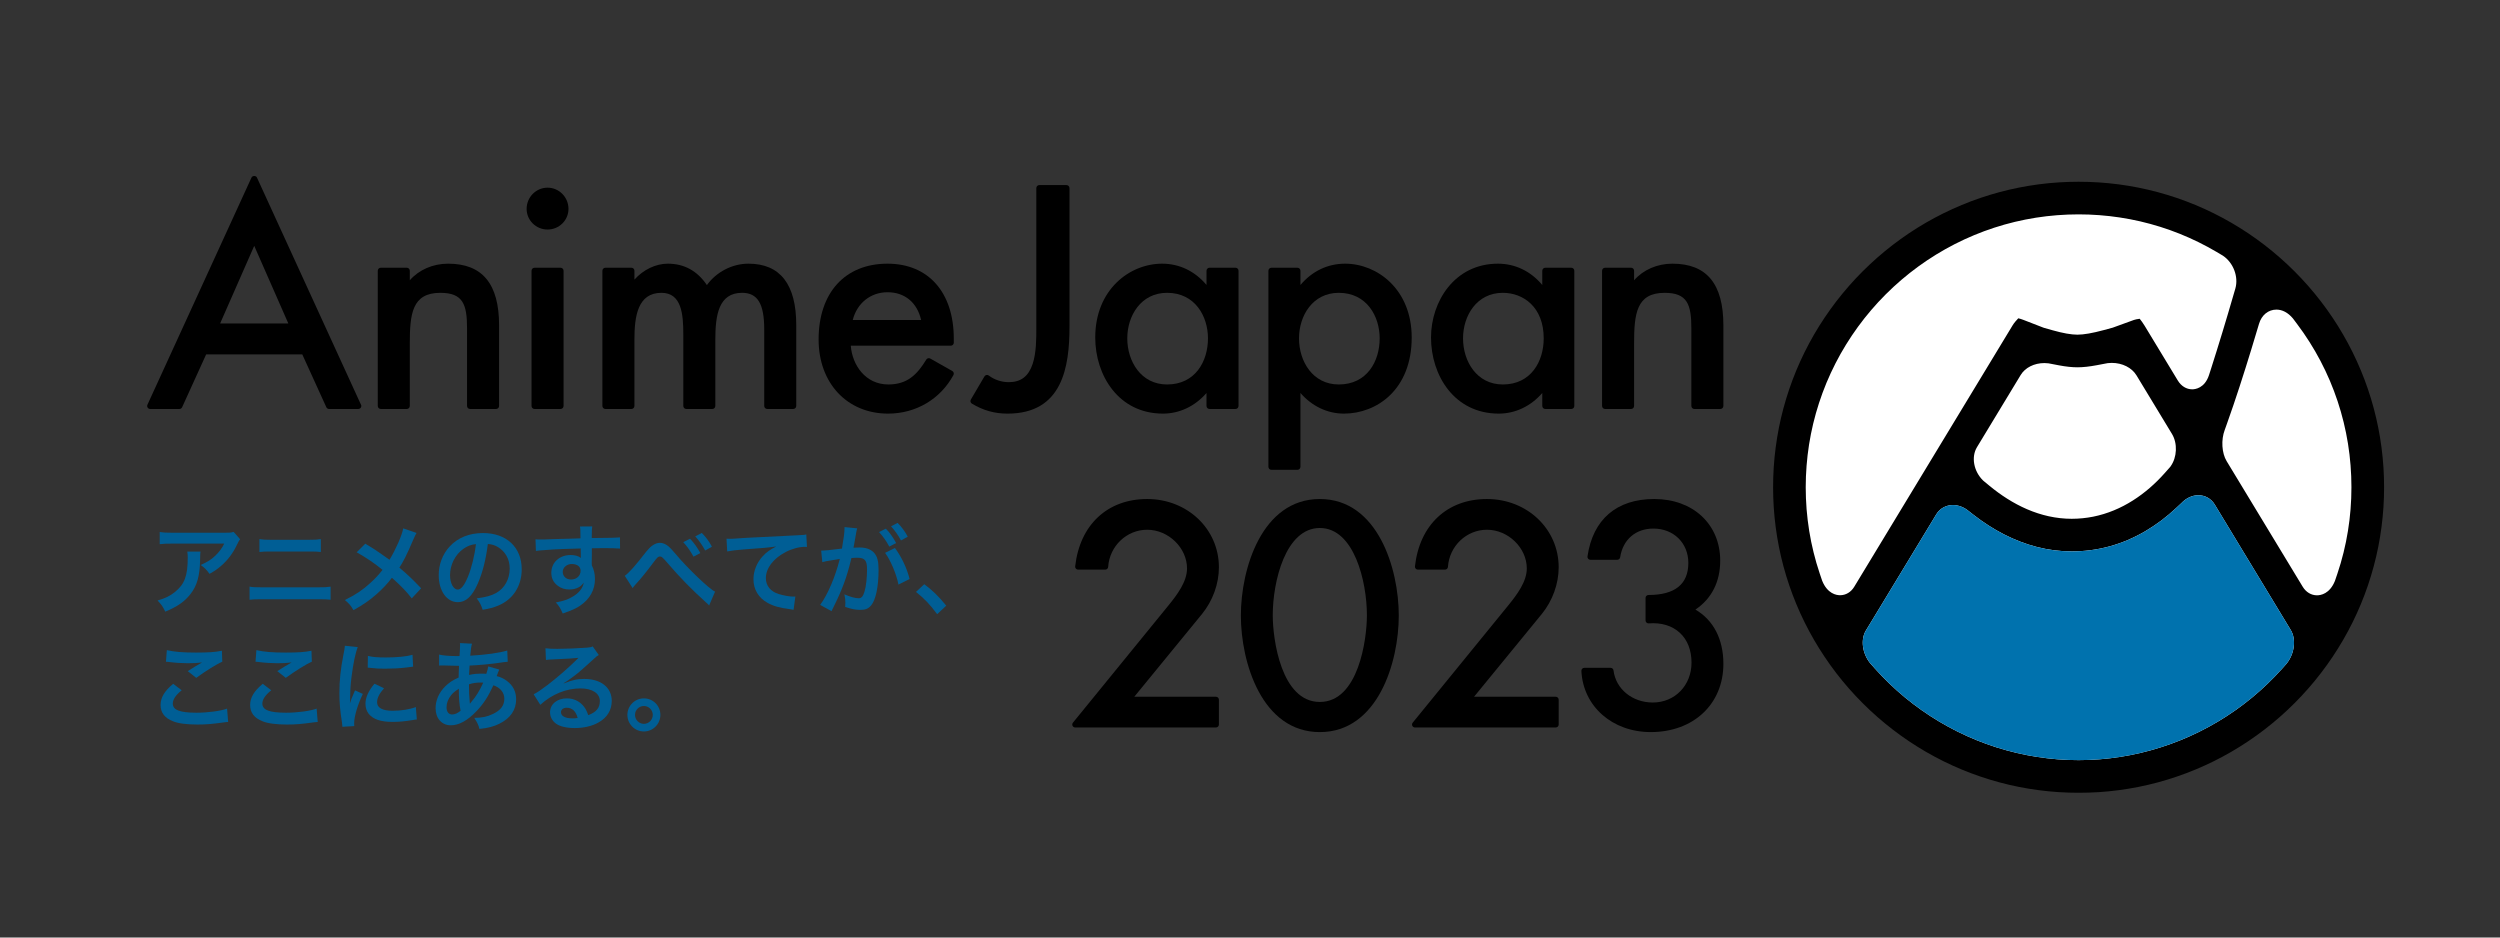 <svg version="1.1" xmlns="http://www.w3.org/2000/svg" xmlns:xlink="http://www.w3.org/1999/xlink" x="0px" y="0px" width="320px" height="120px" viewBox="0 0 320 120">
<rect x="0" y="0" width="320" height="120" fill="#333333" stroke="none"/>
<title>AnimeJapan(アニメジャパン) 2023</title>
<style type="text/css">
.tagline{fill:#005E95;} .white{fill:#FFFFFF;} .logomark{fill:#0072AE;}
</style>
<path class="tagline" d="M25.667,70.605c-0.038,0.237-0.038,0.25-0.05,1.012c-0.05,2.137-0.387,3.336-1.237,4.424 c-0.75,0.962-1.662,1.6-3.225,2.25c-0.325-0.675-0.487-0.9-0.987-1.425c1.013-0.3,1.575-0.575,2.187-1.062 c1.275-1.012,1.675-2.087,1.675-4.449c0-0.375-0.013-0.487-0.062-0.75H25.667z M30.741,69.03c-0.175,0.212-0.175,0.225-0.5,0.875 c-0.438,0.925-1.162,1.862-1.924,2.512c-0.5,0.438-0.913,0.712-1.5,1.037c-0.375-0.525-0.562-0.712-1.125-1.137 .837-0.375,1.312-0.662,1.825-1.15c0.512-0.475,0.899-0.987,1.187-1.587h-6.561c-0.875,0-1.187,0.013-1.699,0.075v-1.562 c0.475,0.075,0.862,0.1,1.724,0.1h6.523c0.75,0,0.862-0.012,1.212-0.112L30.741,69.03z"/>
<path class="tagline" d="M31.943,75.091c0.475,0.075,0.75,0.087,1.6,0.087h7.173c0.85,0,1.125-0.013,1.6-0.087v1.674 c-0.438-0.05-0.763-0.062-1.575-0.062h-7.223c-0.812,0-1.137,0.013-1.575,0.062V75.091z M33.205,69.005 c0.45,0.075,0.737,0.087,1.475,0.087h4.911c0.737,0,1.025-0.013,1.475-0.087v1.649c-0.412-0.05-0.712-0.062-1.462-0.062h-4.937 c-0.75,0-1.05,0.013-1.462,0.062V69.005z"/>
<path class="tagline" d="M53.316,68.218c-0.137,0.238-0.188,0.337-0.437,0.9c-0.788,1.862-1.275,2.812-1.762,3.537 c1.05,0.887,1.7,1.5,2.787,2.649l-1.2,1.287c-0.65-0.85-1.399-1.625-2.537-2.637c-0.538,0.712-1.188,1.412-1.95,2.087 c-0.9,0.787-1.7,1.35-2.974,2.062c-0.337-0.6-0.538-0.825-1.1-1.3c1.387-0.687,2.249-1.262,3.236-2.162 c0.6-0.537,1.1-1.075,1.587-1.699c-1-0.825-2.2-1.637-3.312-2.25l1.1-1.1c0.912,0.537,1.45,0.887,2.062,1.325 c0.937,0.675,0.937,0.675,1.037,0.737c0.8-1.312,1.6-3.125,1.762-4.024L53.316,68.218z"/>
<path class="tagline" d="M61.142,74.729c-0.712,1.612-1.512,2.349-2.537,2.349c-1.425,0-2.449-1.45-2.449-3.461 c0-1.375,0.487-2.662,1.375-3.637c1.05-1.15,2.524-1.75,4.299-1.75c3,0,4.949,1.825,4.949,4.636c0,2.162-1.125,3.887-3.037,4.662 c-0.6,0.25-1.087,0.375-1.962,0.525c-0.212-0.663-0.363-0.938-0.762-1.462c1.149-0.15,1.899-0.35,2.487-0.688 c1.087-0.6,1.737-1.787,1.737-3.124c0-1.2-0.537-2.174-1.537-2.774c-0.387-0.225-0.712-0.325-1.262-0.375 C62.204,71.592,61.767,73.317,61.142,74.729z M59.305,70.255c-1.05,0.75-1.7,2.037-1.7,3.374c0,1.025,0.438,1.837,0.987,1.837 c0.413,0,0.837-0.525,1.287-1.6c0.475-1.125,0.888-2.812,1.038-4.224C60.267,69.718,59.817,69.892,59.305,70.255z"/>
<path class="tagline" d="M75.741,72.067c0,0.05,0.013,0.15,0.013,0.3c0.275,0.575,0.4,1.087,0.4,1.762c0,1.362-0.65,2.537-1.862,3.374 c-0.524,0.363-1.1,0.625-2.262,1.025c-0.35-0.775-0.475-0.962-0.887-1.412c1.025-0.2,1.537-0.375,2.125-0.725 c0.85-0.488,1.35-1.125,1.45-1.825c-0.363,0.575-1.012,0.887-1.837,0.887c-0.575,0-1.024-0.137-1.449-0.45 c-0.587-0.425-0.862-0.975-0.862-1.687c0-1.325,1.037-2.274,2.487-2.274c0.537,0,1.012,0.137,1.299,0.375 c-0.012-0.062-0.012-0.062-0.012-0.15c-0.013-0.025-0.013-0.725-0.013-1.062c-1.787,0.05-2.961,0.087-3.512,0.125 c-1.887,0.137-1.887,0.137-2.224,0.188l-0.05-1.487c0.275,0.025,0.388,0.025,0.612,0.025c0.312,0,0.513,0,2.125-0.062 c0.812-0.025,0.938-0.025,1.962-0.05c0.412-0.013,0.412-0.013,1.062-0.038c-0.013-1.187-0.013-1.187-0.075-1.512l1.574-0.012 c-0.05,0.387-0.05,0.412-0.062,1.487c2.175-0.012,3.149-0.038,3.612-0.087l0.013,1.437c-0.462-0.037-1.062-0.062-2.1-0.062 c-0.3,0-0.525,0-1.512,0.025v0.812L75.741,72.067z M73.192,72.192c-0.637,0-1.162,0.45-1.162,1c0,0.575,0.438,0.987,1.062,0.987 c0.712,0,1.225-0.475,1.225-1.125C74.317,72.529,73.88,72.192,73.192,72.192z"/>
<path class="tagline" d="M79.969,73.704c0.525-0.362,1.287-1.212,2.725-3.062c0.325-0.399,0.537-0.625,0.774-0.787 c0.337-0.25,0.688-0.375,1-0.375c0.375,0,0.75,0.163,1.125,0.475c0.175,0.15,0.45,0.438,0.837,0.9 c1.55,1.862,4.374,4.561,5.099,4.874l-0.762,1.774c-0.125-0.15-0.15-0.175-0.362-0.362c-1.774-1.587-3.437-3.287-4.861-4.961 c-0.775-0.888-0.85-0.95-1.087-0.95c-0.2,0-0.325,0.113-0.75,0.675c-0.962,1.288-1.637,2.125-2.462,3.024 c-0.15,0.175-0.163,0.188-0.263,0.35L79.969,73.704z M88.329,68.955c0.538,0.587,0.888,1.062,1.312,1.837l-0.875,0.462 c-0.412-0.763-0.775-1.262-1.312-1.862L88.329,68.955z M90.266,70.467c-0.375-0.687-0.787-1.274-1.274-1.812l0.837-0.438 c0.562,0.575,0.912,1.05,1.299,1.762L90.266,70.467z"/>
<path class="tagline" d="M92.994,68.955c0.275,0.013,0.413,0.013,0.475,0.013c0.225,0,0.225,0,2.062-0.125 c0.7-0.038,2.774-0.15,6.236-0.312c1.024-0.05,1.212-0.062,1.437-0.125l0.087,1.6c-0.137-0.012-0.137-0.012-0.262-0.012 c-0.75,0-1.675,0.25-2.475,0.675c-1.587,0.825-2.524,2.074-2.524,3.336c0,0.975,0.612,1.725,1.662,2.037 c0.612,0.188,1.412,0.325,1.862,0.325c0.012,0,0.125,0,0.25-0.012l-0.225,1.7c-0.15-0.038-0.212-0.05-0.425-0.075 c-1.375-0.175-2.162-0.4-2.924-0.825c-1.15-0.65-1.787-1.712-1.787-3.012c0-1.062,0.425-2.112,1.187-2.949 c0.475-0.513,0.925-0.837,1.737-1.25c-1.012,0.15-1.5,0.188-4.211,0.388c-0.837,0.062-1.587,0.15-2.075,0.25L92.994,68.955z"/>
<path class="tagline" d="M109.594,68.18c-0.062,0.362-0.15,0.875-0.275,1.549c-0.038,0.212-0.038,0.212-0.075,0.375 c0.375-0.013,0.55-0.025,0.775-0.025c0.825,0,1.437,0.225,1.85,0.662c0.425,0.475,0.587,1.075,0.587,2.212 c0,2.149-0.363,3.862-0.962,4.549c-0.35,0.413-0.725,0.562-1.387,0.562c-0.575,0-1.087-0.1-1.924-0.375 c0.012-0.237,0.025-0.425,0.025-0.55c0-0.325-0.025-0.575-0.125-1.062c0.675,0.3,1.387,0.5,1.824,0.5 c0.363,0,0.562-0.238,0.75-0.85c0.2-0.65,0.325-1.787,0.325-2.849c0-1.15-0.287-1.487-1.25-1.487c-0.262,0-0.462,0.013-0.75,0.038 c-0.613,2.562-1.175,4.074-2.55,6.798l-1.449-0.8c0.962-1.312,1.924-3.562,2.512-5.886c-0.188,0.025-0.188,0.025-0.587,0.1 l-1.137,0.188c-0.2,0.038-0.337,0.075-0.512,0.125l-0.15-1.475c0.562-0.013,1.212-0.075,2.662-0.263 c0.237-1.387,0.325-2.099,0.325-2.524c0-0.05,0-0.125,0-0.225l1.625,0.162c-0.038,0.1-0.075,0.263-0.1,0.388L109.594,68.18z M113.392,67.668c0.55,0.587,0.887,1.062,1.312,1.837l-0.875,0.462c-0.413-0.762-0.762-1.262-1.312-1.862L113.392,67.668z M114.554,70.142c0.862,1.187,1.512,2.537,1.875,3.974l-1.424,0.712c-0.25-1.312-1.025-3.149-1.712-4.062L114.554,70.142z M115.329,69.18c-0.375-0.688-0.787-1.275-1.274-1.812l0.837-0.438c0.562,0.575,0.913,1.05,1.3,1.762L115.329,69.18z"/>
<path class="tagline" d="M118.306,74.779c1.15,0.875,1.85,1.562,2.812,2.75l-1.162,1.087c-0.913-1.237-1.625-1.987-2.712-2.849 L118.306,74.779z"/>
<path class="tagline" d="M23.255,88.354c-0.787,0.65-1.137,1.175-1.137,1.712c0,0.812,0.912,1.162,3.024,1.162 c1.487,0,3.124-0.225,3.924-0.525l0.138,1.712c-0.212,0.013-0.288,0.013-0.55,0.05c-1.5,0.212-2.3,0.275-3.375,0.275 c-1.362,0-2.462-0.138-3.124-0.413c-1.075-0.412-1.6-1.112-1.6-2.087c0-0.95,0.487-1.774,1.612-2.712L23.255,88.354z M21.355,83.218c0.962,0.225,2.074,0.312,3.749,0.312c1.587,0,2.475-0.062,3.299-0.237l0.05,1.399 c-0.75,0.337-2.1,1.175-3.336,2.075l-1.087-0.862c0.65-0.413,1.262-0.787,1.837-1.112c-0.55,0.075-1.087,0.1-1.875,0.1 c-0.637,0-1.674-0.062-2.287-0.15c-0.25-0.025-0.287-0.038-0.462-0.038L21.355,83.218z"/>
<path class="tagline" d="M34.718,88.354c-0.787,0.65-1.137,1.175-1.137,1.712c0,0.812,0.912,1.162,3.024,1.162 c1.487,0,3.124-0.225,3.924-0.525l0.138,1.712c-0.212,0.013-0.288,0.013-0.55,0.05c-1.5,0.212-2.3,0.275-3.375,0.275 c-1.362,0-2.462-0.138-3.124-0.413c-1.075-0.412-1.6-1.112-1.6-2.087c0-0.95,0.487-1.774,1.612-2.712L34.718,88.354z M32.818,83.218c0.962,0.225,2.074,0.312,3.749,0.312c1.587,0,2.475-0.062,3.299-0.237l0.05,1.399 c-0.75,0.337-2.1,1.175-3.336,2.075l-1.087-0.862c0.65-0.413,1.262-0.787,1.837-1.112c-0.55,0.075-1.087,0.1-1.875,0.1 c-0.637,0-1.674-0.062-2.287-0.15c-0.25-0.025-0.287-0.038-0.462-0.038L32.818,83.218z"/>
<path class="tagline" d="M43.83,93.028c-0.013-0.225-0.025-0.3-0.062-0.587c-0.237-1.512-0.325-2.475-0.325-3.737 c0-1.612,0.15-3.037,0.513-4.886c0.137-0.7,0.163-0.825,0.188-1.162l1.649,0.175c-0.3,0.737-0.587,2.137-0.787,3.736 c-0.125,0.938-0.175,1.675-0.188,2.762c0,0.275-0.013,0.375-0.025,0.687c0.137-0.437,0.162-0.525,0.65-1.649l1,0.45 c-0.688,1.45-1.112,2.899-1.112,3.787c0,0.075,0,0.175,0.013,0.337L43.83,93.028z M49.154,88.092 c-0.625,0.725-0.887,1.262-0.887,1.799c0,0.712,0.687,1.087,1.987,1.087c1.1,0,2.187-0.175,2.974-0.475l0.125,1.587 c-0.175,0.012-0.225,0.025-0.512,0.075c-1,0.163-1.762,0.238-2.587,0.238c-1.55,0-2.549-0.35-3.099-1.087 c-0.237-0.312-0.375-0.775-0.375-1.225c0-0.812,0.375-1.649,1.15-2.574L49.154,88.092z M47.092,83.955 c0.562,0.15,1.225,0.2,2.312,0.2c1.387,0,2.574-0.113,3.399-0.337l0.075,1.512c-0.1,0.012-0.288,0.037-0.887,0.112 c-0.8,0.1-1.75,0.15-2.674,0.15c-0.913,0-0.925,0-2.25-0.137L47.092,83.955z"/>
<path class="tagline" d="M63.904,85.704c-0.05,0.1-0.05,0.1-0.15,0.363c-0.125,0.35-0.137,0.362-0.175,0.475 c0.512,0.125,0.875,0.3,1.3,0.612c0.8,0.6,1.187,1.375,1.187,2.362c0,1.362-0.737,2.424-2.149,3.124 c-0.737,0.362-1.45,0.55-2.549,0.662c-0.138-0.537-0.25-0.762-0.663-1.412c1.012-0.012,1.65-0.15,2.387-0.5 c1-0.475,1.462-1.087,1.462-1.95c0-0.787-0.512-1.425-1.399-1.725c-0.688,1.487-1.275,2.387-2.175,3.324 c-1.125,1.187-2.237,1.799-3.274,1.799c-1.163,0-1.95-0.887-1.95-2.187c0-1.025,0.438-2.012,1.237-2.799 c0.5-0.488,0.962-0.8,1.712-1.125c0-0.4,0.025-0.9,0.05-1.5c-0.138,0-0.812-0.013-2.025-0.05c-0.125,0-0.212,0-0.237,0 c-0.038,0-0.15,0-0.288,0.012v-1.399c0.562,0.125,1.3,0.188,2.337,0.188c0.013,0,0.025,0,0.275,0c0.012-0.25,0.012-0.25,0.05-0.75 c0.012-0.163,0.025-0.475,0.025-0.712c0-0.05,0-0.1-0.025-0.2l1.55,0.075c-0.1,0.337-0.15,0.663-0.225,1.537 c2-0.112,3.774-0.362,4.736-0.662l0.062,1.437c-0.175,0.013-0.225,0.013-0.487,0.05c-1.375,0.225-3.399,0.413-4.399,0.438 c-0.038,0.538-0.05,0.938-0.062,1.2c0.675-0.137,0.962-0.163,1.725-0.163c0.15,0,0.25,0,0.475,0.025 c0.138-0.4,0.212-0.663,0.25-0.95L63.904,85.704z M57.718,89.016c-0.375,0.487-0.562,1-0.562,1.524 c0,0.562,0.275,0.913,0.712,0.913c0.35,0,0.688-0.15,1.087-0.475c-0.163-0.812-0.225-1.612-0.225-2.824 C58.18,88.516,57.968,88.704,57.718,89.016z M60.167,90.054c0.05-0.075,0.05-0.075,0.137-0.175c0.587-0.663,1.087-1.462,1.55-2.5 c-0.138-0.013-0.2-0.013-0.325-0.013c-0.55,0-1,0.062-1.5,0.225c0.013,1.15,0.013,1.275,0.087,2.149 c0.013,0.075,0.013,0.075,0.013,0.163c0,0.062,0,0.075,0.012,0.138L60.167,90.054z"/>
<path class="tagline" d="M72.167,87.479c1.137-0.45,1.687-0.575,2.625-0.575c2.137,0,3.512,1.1,3.512,2.812 c0,1.187-0.587,2.137-1.7,2.762c-0.812,0.462-1.875,0.712-3.024,0.712c-1.05,0-1.924-0.2-2.424-0.575 c-0.475-0.35-0.75-0.875-0.75-1.437c0-1.038,0.9-1.787,2.15-1.787c0.875,0,1.637,0.362,2.162,1.024 c0.25,0.312,0.388,0.587,0.575,1.125c1.037-0.388,1.487-0.925,1.487-1.812c0-0.975-0.962-1.612-2.474-1.612 c-1.825,0-3.649,0.737-5.149,2.1l-0.85-1.35c0.437-0.212,0.937-0.55,1.762-1.175c1.163-0.887,2.787-2.287,3.737-3.249 c0.025-0.025,0.15-0.15,0.225-0.225l-0.013-0.013c-0.475,0.062-1.275,0.113-3.537,0.212c-0.275,0.013-0.362,0.025-0.6,0.062 l-0.062-1.5c0.425,0.05,0.787,0.075,1.475,0.075c1.062,0,2.586-0.062,3.799-0.15c0.438-0.037,0.575-0.062,0.775-0.162l0.775,1.1 c-0.212,0.112-0.3,0.188-0.65,0.512c-0.625,0.575-1.537,1.387-1.962,1.75c-0.225,0.188-1.125,0.862-1.375,1.025 c-0.312,0.212-0.312,0.212-0.512,0.325L72.167,87.479z M72.542,90.591c-0.45,0-0.737,0.225-0.737,0.575 c0,0.5,0.562,0.787,1.487,0.787c0.237,0,0.3,0,0.649-0.05C73.717,91.041,73.242,90.591,72.542,90.591z"/>
<path class="tagline" d="M84.53,91.503c0,1.175-0.95,2.125-2.112,2.125c-1.163,0-2.112-0.95-2.112-2.125 c0-1.162,0.95-2.112,2.112-2.112C83.593,89.391,84.53,90.341,84.53,91.503z M81.281,91.503c0,0.637,0.512,1.15,1.137,1.15 c0.625,0,1.137-0.513,1.137-1.15c0-0.625-0.513-1.137-1.137-1.137C81.793,90.366,81.281,90.878,81.281,91.503z"/>
<ellipse transform="matrix(0.026 -1 1 0.026 196.809 326.718)" class="white" cx="266.058" cy="62.368" rx="36.768" ry="36.768"/>
<path d="M266.059,101.474c-0.849,0-1.71-0.027-2.561-0.082c-0.845-0.055-1.699-0.138-2.545-0.251 c-0.836-0.109-1.684-0.248-2.526-0.414c-0.837-0.166-1.673-0.363-2.487-0.581c-0.822-0.222-1.645-0.471-2.449-0.746 c-0.795-0.269-1.602-0.573-2.393-0.902c-0.787-0.327-1.57-0.683-2.328-1.058c-0.772-0.384-1.529-0.789-2.254-1.21 c-0.73-0.423-1.459-0.877-2.172-1.356c-0.707-0.475-1.408-0.977-2.078-1.493c-0.676-0.521-1.344-1.067-1.977-1.625 c-0.635-0.557-1.264-1.145-1.869-1.751c-0.604-0.605-1.193-1.233-1.75-1.867c-0.563-0.64-1.109-1.306-1.626-1.977 c-0.515-0.671-1.017-1.372-1.491-2.083c-0.477-0.708-0.932-1.438-1.355-2.169c-0.428-0.738-0.834-1.497-1.209-2.254 c-0.377-0.761-0.734-1.544-1.058-2.328c-0.324-0.778-0.628-1.583-0.904-2.394c-0.273-0.804-0.525-1.627-0.744-2.446 c-0.219-0.819-0.416-1.656-0.581-2.493c-0.165-0.84-0.305-1.688-0.414-2.521c-0.112-0.848-0.195-1.704-0.25-2.549 c-0.055-0.851-0.081-1.71-0.081-2.559c0-0.846,0.026-1.708,0.081-2.56c0.056-0.857,0.14-1.713,0.25-2.543 c0.109-0.836,0.249-1.686,0.415-2.526c0.164-0.835,0.361-1.674,0.58-2.489c0.221-0.824,0.471-1.646,0.744-2.447 c0.273-0.806,0.578-1.612,0.902-2.393c0.326-0.781,0.68-1.566,1.059-2.33c0.378-0.759,0.784-1.519,1.211-2.256 c0.428-0.736,0.883-1.466,1.355-2.168c0.476-0.71,0.978-1.41,1.492-2.078c0.517-0.67,1.063-1.337,1.626-1.978 c0.561-0.641,1.15-1.268,1.75-1.866c0.6-0.599,1.227-1.189,1.867-1.75c0.641-0.562,1.305-1.11,1.977-1.625 c0.676-0.52,1.375-1.022,2.078-1.495c0.699-0.469,1.43-0.924,2.172-1.354c0.734-0.427,1.496-0.833,2.254-1.209 c0.76-0.375,1.543-0.733,2.331-1.06c0.789-0.329,1.597-0.633,2.391-0.903c0.794-0.271,1.618-0.521,2.448-0.744 c0.814-0.218,1.652-0.413,2.49-0.581c0.838-0.164,1.686-0.305,2.525-0.415c0.834-0.11,1.692-0.194,2.545-0.249 c0.84-0.054,1.699-0.082,2.561-0.082c0.845,0,1.708,0.028,2.558,0.082c0.841,0.055,1.697,0.139,2.547,0.249 c0.84,0.109,1.689,0.25,2.525,0.415c0.834,0.168,1.674,0.363,2.488,0.581c0.827,0.223,1.65,0.472,2.449,0.744 c0.795,0.27,1.6,0.574,2.393,0.903c0.781,0.327,1.566,0.684,2.328,1.059c0.752,0.372,1.51,0.78,2.254,1.21 c0.736,0.427,1.467,0.882,2.17,1.354c0.702,0.471,1.4,0.973,2.078,1.494c0.672,0.517,1.336,1.063,1.977,1.626 c0.648,0.568,1.275,1.157,1.866,1.748c0.601,0.601,1.19,1.227,1.753,1.868c0.562,0.642,1.107,1.307,1.623,1.977 c0.521,0.676,1.022,1.375,1.494,2.079c0.473,0.702,0.928,1.432,1.353,2.17c0.433,0.743,0.839,1.502,1.211,2.254 c0.375,0.758,0.732,1.542,1.059,2.33c0.332,0.792,0.635,1.598,0.905,2.393c0.273,0.801,0.522,1.624,0.743,2.447 c0.221,0.818,0.414,1.657,0.58,2.49c0.168,0.838,0.307,1.688,0.416,2.525c0.111,0.847,0.193,1.704,0.25,2.548 c0.055,0.851,0.082,1.712,0.082,2.559c0,0.849-0.027,1.708-0.082,2.56c-0.057,0.845-0.139,1.701-0.25,2.546 c-0.109,0.836-0.248,1.684-0.414,2.525c-0.168,0.838-0.363,1.675-0.582,2.49c-0.219,0.816-0.469,1.64-0.743,2.448 c-0.271,0.798-0.575,1.604-0.903,2.394c-0.326,0.785-0.683,1.568-1.058,2.326c-0.378,0.762-0.784,1.519-1.211,2.254 c-0.429,0.738-0.883,1.468-1.353,2.171c-0.477,0.709-0.98,1.409-1.496,2.081c-0.52,0.678-1.066,1.342-1.625,1.977 c-0.555,0.634-1.145,1.261-1.75,1.868c-0.598,0.599-1.227,1.189-1.867,1.75c-0.639,0.562-1.305,1.109-1.977,1.625 c-0.676,0.52-1.377,1.024-2.078,1.493c-0.703,0.473-1.433,0.928-2.172,1.357c-0.734,0.424-1.494,0.833-2.254,1.211 c-0.762,0.375-1.547,0.731-2.328,1.057c-0.78,0.325-1.585,0.629-2.393,0.903c-0.802,0.273-1.625,0.524-2.447,0.746 c-0.818,0.218-1.656,0.414-2.49,0.581c-0.84,0.165-1.689,0.305-2.525,0.414c-0.846,0.113-1.703,0.196-2.547,0.251 C267.767,101.446,266.904,101.474,266.059,101.474z M249.978,64.647c-0.887,0-1.682,0.441-2.129,1.178l-9.014,14.88 c-0.697,1.152-0.472,2.901,0.529,4.165l0.624,0.703c0.581,0.655,1.206,1.303,1.855,1.928c0.637,0.612,1.309,1.21,1.997,1.78 c0.694,0.57,1.411,1.116,2.13,1.623c0.729,0.512,1.482,1.003,2.244,1.456c0.758,0.451,1.548,0.883,2.348,1.282 c0.801,0.396,1.622,0.766,2.439,1.099c0.816,0.331,1.664,0.638,2.514,0.91c0.852,0.27,1.717,0.51,2.582,0.715 c0.871,0.206,1.758,0.379,2.626,0.515c0.878,0.137,1.772,0.241,2.659,0.312c0.891,0.069,1.789,0.104,2.677,0.104 c0.883,0,1.781-0.035,2.672-0.104c0.882-0.069,1.774-0.173,2.659-0.311c0.873-0.138,1.756-0.311,2.623-0.514 c0.865-0.205,1.733-0.447,2.578-0.717c0.85-0.269,1.695-0.575,2.516-0.907c0.83-0.336,1.65-0.707,2.436-1.099 c0.797-0.396,1.586-0.825,2.347-1.279c0.755-0.45,1.51-0.938,2.242-1.455c0.729-0.511,1.443-1.057,2.129-1.622 c0.681-0.562,1.353-1.159,1.994-1.776c0.639-0.612,1.262-1.259,1.857-1.924l0.566-0.636c1.044-1.312,1.25-3.138,0.535-4.317 l-9.73-16.063c-0.448-0.74-1.229-1.183-2.088-1.183c-0.789,0-1.562,0.358-2.181,1.011l-0.655,0.612 c-0.611,0.574-1.258,1.117-1.912,1.612c-0.674,0.506-1.369,0.971-2.072,1.381c-0.717,0.42-1.461,0.794-2.211,1.113 c-0.762,0.324-1.543,0.596-2.321,0.811c-0.79,0.217-1.602,0.381-2.409,0.488c-0.805,0.107-1.633,0.16-2.459,0.16 c-0.741,0-1.494-0.047-2.241-0.142c-0.733-0.093-1.477-0.236-2.208-0.423c-0.722-0.185-1.448-0.416-2.152-0.689 c-0.689-0.264-1.389-0.576-2.077-0.93c-0.665-0.34-1.335-0.727-1.984-1.146c-0.638-0.41-1.271-0.859-1.882-1.334l-0.6-0.466 C251.424,64.932,250.697,64.647,249.978,64.647z M291.385,39.63c-1.045,0-1.9,0.697-2.232,1.821c0,0-0.726,2.422-0.977,3.243 c-0.241,0.786-0.491,1.591-0.744,2.397c-0.252,0.796-0.506,1.595-0.764,2.387c-0.262,0.802-0.523,1.595-0.788,2.371 c-0.274,0.809-0.548,1.599-0.819,2.354l-0.297,0.832c-0.48,1.264-0.383,2.957,0.248,3.996l9.734,16.07 c0.423,0.698,1.09,1.099,1.832,1.099c0.466,0,1.617-0.179,2.291-1.835l0.318-0.936c0.301-0.888,0.564-1.798,0.787-2.702 c0.225-0.905,0.414-1.834,0.562-2.758c0.15-0.923,0.264-1.863,0.336-2.795c0.074-0.929,0.111-1.874,0.111-2.808 c0-0.932-0.037-1.871-0.111-2.797c-0.071-0.918-0.182-1.854-0.33-2.779c-0.147-0.924-0.335-1.847-0.555-2.747 c-0.223-0.91-0.483-1.817-0.775-2.694c-0.291-0.875-0.625-1.755-0.99-2.621c-0.363-0.851-0.768-1.705-1.202-2.532 c-0.431-0.821-0.903-1.637-1.403-2.426c-0.496-0.785-1.033-1.561-1.594-2.306l-0.533-0.709 C292.856,40.004,292.13,39.63,291.385,39.63z M266.059,27.439c-0.913,0-1.833,0.037-2.741,0.107 c-0.902,0.07-1.818,0.177-2.723,0.319c-0.889,0.14-1.794,0.32-2.691,0.534c-0.887,0.213-1.775,0.463-2.641,0.746 c-0.868,0.282-1.734,0.602-2.571,0.952c-0.843,0.351-1.68,0.737-2.489,1.151c-0.809,0.415-1.613,0.866-2.389,1.343 c-0.773,0.477-1.541,0.99-2.277,1.526c-0.746,0.544-1.47,1.115-2.152,1.7c-0.686,0.585-1.363,1.212-2.012,1.861 c-0.645,0.643-1.27,1.32-1.86,2.011c-0.595,0.694-1.165,1.418-1.7,2.151c-0.529,0.726-1.043,1.493-1.526,2.278 c-0.477,0.772-0.929,1.576-1.344,2.389c-0.415,0.811-0.802,1.649-1.153,2.489c-0.352,0.85-0.672,1.715-0.951,2.574 c-0.283,0.866-0.533,1.753-0.747,2.641c-0.214,0.896-0.394,1.8-0.534,2.692c-0.138,0.889-0.247,1.806-0.318,2.723 c-0.07,0.907-0.108,1.828-0.108,2.738c0,0.933,0.038,1.876,0.11,2.803c0.076,0.933,0.188,1.871,0.336,2.79 c0.148,0.927,0.338,1.853,0.562,2.754c0.22,0.9,0.485,1.808,0.784,2.698l0.316,0.933c0.674,1.667,1.828,1.847,2.291,1.847 c0.734,0,1.397-0.395,1.812-1.083l20.289-33.491c0.158-0.263,0.473-0.634,0.709-0.873c0.195,0.047,0.436,0.115,0.641,0.199 c0.501,0.205,1.648,0.65,2.549,0.988l0.124,0.042l1.065,0.301c1.33,0.376,2.403,0.566,3.19,0.566c0.799,0,1.925-0.195,3.347-0.58 l1.185-0.321l0.055-0.021c0.963-0.34,2.154-0.774,2.65-0.963c0.111-0.044,0.443-0.119,0.735-0.151 c0.175,0.217,0.421,0.547,0.634,0.901l4.24,6.999c0.436,0.719,1.107,1.132,1.846,1.131c0.365,0,1.598-0.132,2.152-1.828l0.26-0.808 c0.246-0.775,0.496-1.562,0.743-2.356c0.243-0.787,0.485-1.578,0.727-2.364c0.241-0.795,0.478-1.587,0.71-2.366 c0.238-0.803,0.932-3.181,0.932-3.181c0.429-1.504-0.254-3.306-1.588-4.199l-0.797-0.475c-0.758-0.446-1.543-0.871-2.33-1.258 c-0.786-0.389-1.602-0.75-2.418-1.079c-0.824-0.33-1.664-0.629-2.498-0.89c-0.828-0.26-1.689-0.494-2.555-0.696 c-0.863-0.199-1.738-0.366-2.605-0.496c-0.856-0.13-1.741-0.231-2.63-0.298C267.822,27.473,266.933,27.439,266.059,27.439z M261.678,46.473c-1.297,0-2.455,0.582-3.027,1.521l-5.598,9.244c-0.759,1.254-0.426,3.085,0.775,4.259l0.096,0.084l0.703,0.581 c0.752,0.622,1.52,1.181,2.285,1.664c0.832,0.529,1.687,0.982,2.537,1.349c0.915,0.396,1.852,0.7,2.781,0.905 c0.979,0.215,1.97,0.325,2.945,0.325c0.93,0,1.859-0.093,2.764-0.273c0.896-0.181,1.787-0.454,2.648-0.81 c0.826-0.34,1.643-0.766,2.43-1.266c0.745-0.472,1.472-1.015,2.166-1.616c0.66-0.573,1.299-1.206,1.896-1.878l0.709-0.799 l0.045-0.064c0.836-1.158,0.913-2.946,0.179-4.157l-4.539-7.492c-0.597-0.986-1.812-1.6-3.165-1.6c-0.35,0-0.694,0.043-1.022,0.126 l-0.891,0.169c-0.946,0.18-1.784,0.27-2.487,0.27c-0.677,0-1.473-0.085-2.359-0.252l-0.844-0.162 C262.372,46.516,262.028,46.473,261.678,46.473z"/>
<path class="logomark" d="M239.989,85.574c0.581,0.655,1.206,1.303,1.855,1.928c0.637,0.612,1.309,1.21,1.997,1.78 c0.694,0.57,1.411,1.116,2.13,1.623c0.729,0.512,1.482,1.003,2.244,1.456c0.758,0.451,1.548,0.883,2.348,1.282 c0.801,0.396,1.622,0.766,2.439,1.099c0.816,0.331,1.664,0.638,2.514,0.91c0.852,0.27,1.717,0.51,2.582,0.715 c0.871,0.206,1.758,0.379,2.626,0.515c0.878,0.137,1.772,0.241,2.659,0.312c0.891,0.069,1.789,0.104,2.677,0.104 c0.883,0,1.781-0.035,2.672-0.104c0.882-0.069,1.774-0.173,2.659-0.311c0.873-0.138,1.756-0.311,2.623-0.514 c0.865-0.205,1.733-0.447,2.578-0.717c0.85-0.269,1.695-0.575,2.516-0.907c0.83-0.336,1.65-0.707,2.436-1.099 c0.797-0.396,1.586-0.825,2.347-1.279c0.755-0.45,1.51-0.938,2.242-1.455c0.729-0.511,1.443-1.057,2.129-1.622 c0.681-0.562,1.353-1.159,1.994-1.776c0.639-0.612,1.262-1.259,1.857-1.924l0.566-0.636c1.044-1.312,1.25-3.138,0.535-4.317 l-9.73-16.063c-0.448-0.74-1.229-1.183-2.088-1.183c-0.789,0-1.562,0.358-2.181,1.011l-0.655,0.612 c-0.611,0.574-1.258,1.117-1.912,1.612c-0.674,0.506-1.369,0.971-2.072,1.381c-0.717,0.42-1.461,0.794-2.211,1.113 c-0.762,0.324-1.543,0.596-2.321,0.811c-0.79,0.217-1.602,0.381-2.409,0.488c-0.805,0.107-1.633,0.16-2.459,0.16 c-0.741,0-1.494-0.047-2.241-0.142c-0.733-0.093-1.477-0.236-2.208-0.423c-0.722-0.185-1.448-0.416-2.152-0.689 c-0.689-0.264-1.389-0.576-2.077-0.93c-0.665-0.34-1.335-0.727-1.984-1.146c-0.638-0.41-1.271-0.859-1.882-1.334l-0.6-0.466 c-0.607-0.52-1.334-0.804-2.053-0.804c-0.887,0-1.682,0.441-2.129,1.178l-9.014,14.88c-0.697,1.152-0.472,2.901,0.529,4.165 L239.989,85.574z"/>
<path d="M32.891,22.732c-0.125-0.274-0.575-0.274-0.701,0L18.873,51.805c-0.055,0.119-0.045,0.258,0.027,0.368 c0.07,0.111,0.192,0.178,0.324,0.178h3.737c0.152,0,0.289-0.088,0.351-0.226l3.077-6.765h12.302l3.079,6.765 c0.063,0.138,0.2,0.226,0.351,0.226h3.736c0.004,0,0.006,0,0.006,0c0.216,0,0.388-0.172,0.388-0.385 c0-0.086-0.028-0.166-0.076-0.229L32.891,22.732z M32.541,31.469l4.367,9.938h-8.734L32.541,31.469z"/>
<path d="M57.357,33.75c-1.956,0-3.745,0.793-4.903,2.127v-1.223c0-0.212-0.173-0.385-0.386-0.385h-3.328 c-0.213,0-0.385,0.172-0.385,0.385v17.311c0,0.213,0.172,0.385,0.385,0.385h3.328c0.213,0,0.386-0.172,0.386-0.385v-7.952 c0-3.824,0.28-6.531,3.906-6.531c2.911,0,3.422,1.474,3.422,4.571v9.912c0,0.213,0.173,0.385,0.386,0.385h3.329 c0.213,0,0.386-0.172,0.386-0.385V41.646C63.884,36.333,61.749,33.75,57.357,33.75z"/>
<path d="M70.086,24.022c-1.477,0-2.678,1.219-2.678,2.716c0,1.457,1.202,2.643,2.678,2.643c1.478,0,2.68-1.185,2.68-2.643 C72.766,25.241,71.564,24.022,70.086,24.022z"/>
<path d="M71.75,34.269h-3.329c-0.213,0-0.385,0.172-0.385,0.385v17.311c0,0.213,0.171,0.385,0.385,0.385h3.329 c0.213,0,0.386-0.172,0.386-0.385V34.654C72.136,34.441,71.964,34.269,71.75,34.269z"/>
<path d="M95.802,33.75c-2.08,0-4.104,1.058-5.32,2.74c-1.226-1.819-2.906-2.74-5-2.74c-1.555,0-3.146,0.777-4.275,2.04v-1.136 c0-0.212-0.172-0.385-0.386-0.385h-3.329c-0.213,0-0.386,0.172-0.386,0.385v17.311c0,0.213,0.172,0.385,0.386,0.385h3.329 c0.213,0,0.386-0.172,0.386-0.385v-8.508c0-2.955,0.412-5.976,3.46-5.976c2.58,0,2.796,2.741,2.796,5.311v9.172 c0,0.213,0.171,0.385,0.385,0.385h3.331c0.211,0,0.384-0.172,0.384-0.385v-8.508c0-3.104,0.415-5.976,3.426-5.976 c1.985,0,2.832,1.4,2.832,4.682v9.801c0,0.213,0.172,0.385,0.385,0.385h3.329c0.212,0,0.386-0.172,0.386-0.385V41.608 C101.921,36.394,99.861,33.75,95.802,33.75z"/>
<path d="M113.601,33.75c-5.439,0-8.82,3.72-8.82,9.707c0,5.584,3.656,9.486,8.891,9.486c3.56,0,6.687-1.846,8.368-4.936 c0.099-0.185,0.034-0.417-0.149-0.52l-2.812-1.591c-0.182-0.103-0.411-0.042-0.519,0.135c-1.158,1.91-2.427,3.181-4.848,3.181 c-2.942,0-4.626-2.489-4.812-4.963H121.7c0.213,0,0.385-0.172,0.385-0.385v-0.518C122.086,37.428,118.835,33.75,113.601,33.75z M109.152,40.963c0.537-2.146,2.274-3.557,4.449-3.557c2.211,0,3.794,1.32,4.304,3.557H109.152z"/>
<path d="M136.509,23.69h-3.476c-0.213,0-0.384,0.171-0.384,0.385v17.871c0.001,1.43,0.001,3.207-0.469,4.63 c-0.528,1.597-1.503,2.341-3.066,2.341c-0.911,0-1.838-0.307-2.542-0.845c-0.087-0.066-0.199-0.094-0.309-0.071 c-0.107,0.021-0.202,0.087-0.256,0.183l-1.738,2.959c-0.107,0.183-0.047,0.417,0.135,0.525c1.461,0.871,2.91,1.276,4.561,1.276 c7.03,0,7.931-5.959,7.931-11.151V24.075C136.895,23.861,136.722,23.69,136.509,23.69z"/>
<path d="M158.148,34.269h-3.33c-0.212,0-0.385,0.172-0.385,0.385v1.821c-1.483-1.764-3.467-2.725-5.68-2.725 c-4.151,0-8.562,3.312-8.562,9.449c0,4.842,2.98,9.744,8.673,9.744c2.119,0,4.102-0.95,5.568-2.64v1.662 c0,0.213,0.172,0.385,0.385,0.385h3.33c0.212,0,0.384-0.172,0.384-0.385V34.654C158.532,34.441,158.361,34.269,158.148,34.269z M149.383,49.212c-3.342,0-5.091-2.969-5.091-5.902c0-2.896,1.749-5.829,5.091-5.829c3.598,0,5.237,3.021,5.237,5.829 C154.62,46.248,153,49.212,149.383,49.212z"/>
<path d="M172.175,33.75c-2.238,0-4.233,0.961-5.718,2.729v-1.825c0-0.212-0.173-0.385-0.386-0.385h-3.329 c-0.212,0-0.385,0.172-0.385,0.385v25.099c0,0.213,0.173,0.385,0.385,0.385h3.329c0.213,0,0.386-0.172,0.386-0.385v-9.451 c1.464,1.689,3.446,2.641,5.57,2.641c4.175,0,8.671-3.049,8.671-9.744C180.699,37.062,176.306,33.75,172.175,33.75z M176.598,43.31 c0,2.938-1.62,5.902-5.237,5.902c-3.34,0-5.088-2.969-5.088-5.902c0-2.896,1.748-5.829,5.088-5.829 C174.959,37.481,176.598,40.503,176.598,43.31z"/>
<path d="M201.127,34.269h-3.328c-0.215,0-0.387,0.172-0.387,0.385v1.825c-1.48-1.767-3.465-2.729-5.681-2.729 c-5.561,0-8.561,4.868-8.561,9.449c0,4.842,2.978,9.744,8.671,9.744c2.125,0,4.109-0.951,5.571-2.643v1.665 c0,0.213,0.172,0.385,0.387,0.385h3.328c0.213,0,0.386-0.172,0.386-0.385V34.654C201.512,34.441,201.34,34.269,201.127,34.269z M192.359,49.212c-3.34,0-5.09-2.969-5.09-5.902c0-2.896,1.75-5.829,5.09-5.829c2.606,0,5.236,1.802,5.236,5.829 C197.595,46.248,195.976,49.212,192.359,49.212z"/>
<path d="M214.068,33.75c-1.955,0-3.746,0.793-4.904,2.127v-1.223c0-0.212-0.174-0.385-0.386-0.385h-3.328 c-0.214,0-0.386,0.172-0.386,0.385v17.311c0,0.213,0.172,0.385,0.386,0.385h3.328c0.212,0,0.386-0.172,0.386-0.385v-7.952 c0-3.824,0.279-6.531,3.906-6.531c2.911,0,3.424,1.474,3.424,4.571v9.912c0,0.213,0.172,0.385,0.385,0.385h3.33 c0.213,0,0.385-0.172,0.385-0.385V41.646C220.593,36.333,218.459,33.75,214.068,33.75z"/>
<path d="M156.02,72.612c0-4.9-4.033-8.738-9.182-8.738c-5.089,0-8.621,3.304-9.216,8.622c-0.012,0.106,0.022,0.212,0.093,0.292 c0.071,0.08,0.172,0.125,0.279,0.125h3.478c0.198,0,0.361-0.153,0.374-0.351c0.176-2.667,2.368-4.755,4.992-4.755 c2.717,0,5.101,2.314,5.101,4.953c0,1.682-1.236,3.338-2.395,4.759l-12.211,14.986c-0.092,0.112-0.11,0.267-0.048,0.398 c0.062,0.13,0.194,0.214,0.339,0.214h18.021c0.207,0,0.375-0.168,0.375-0.375v-3.182c0-0.207-0.168-0.375-0.375-0.375h-10.458 l8.676-10.6C155.234,76.9,156.02,74.724,156.02,72.612z"/>
<path d="M168.938,63.874c-7.416,0-10.107,8.921-10.107,14.917c0,5.997,2.691,14.917,10.107,14.917 c7.415,0,10.106-8.921,10.106-14.917C179.045,72.795,176.353,63.874,168.938,63.874z M168.938,89.85 c-4.944,0-6.026-8.009-6.026-11.096c0-4.318,1.636-11.17,6.026-11.17s6.026,6.852,6.026,11.17 C174.965,81.841,173.882,89.85,168.938,89.85z"/>
<path d="M199.511,72.612c0-4.9-4.033-8.738-9.182-8.738c-5.089,0-8.621,3.304-9.216,8.622c-0.012,0.106,0.022,0.212,0.093,0.292 c0.071,0.08,0.172,0.125,0.279,0.125h3.478c0.198,0,0.361-0.153,0.374-0.351c0.176-2.667,2.368-4.755,4.992-4.755 c2.717,0,5.101,2.314,5.101,4.953c0,1.682-1.236,3.338-2.395,4.759l-12.211,14.986c-0.092,0.112-0.11,0.267-0.048,0.398 c0.062,0.13,0.194,0.214,0.339,0.214h18.021c0.207,0,0.375-0.168,0.375-0.375v-3.182c0-0.207-0.168-0.375-0.375-0.375h-10.458 l8.676-10.6C198.725,76.9,199.511,74.724,199.511,72.612z"/>
<path d="M217.015,78.026c2.078-1.4,3.172-3.553,3.172-6.266c0-4.644-3.472-7.887-8.442-7.887c-4.824,0-7.86,2.611-8.548,7.352 c-0.016,0.107,0.016,0.217,0.087,0.299c0.071,0.082,0.175,0.129,0.284,0.129h3.441c0.185,0,0.342-0.135,0.371-0.318 c0.349-2.269,1.979-3.678,4.255-3.678c2.591,0,4.472,1.85,4.472,4.398c0,2.722-1.716,4.103-5.101,4.103 c-0.207,0-0.375,0.168-0.375,0.375v2.886c0,0.104,0.043,0.204,0.12,0.275c0.076,0.071,0.174,0.101,0.283,0.099 c1.625-0.126,3.006,0.298,3.995,1.215c0.972,0.901,1.485,2.219,1.485,3.813c0,2.908-2.129,5.101-4.953,5.101 c-2.625,0-4.741-1.729-5.031-4.11c-0.023-0.188-0.183-0.33-0.372-0.33h-3.367c-0.103,0-0.201,0.042-0.271,0.116 s-0.108,0.174-0.103,0.277c0.22,4.538,3.957,7.832,8.885,7.832c5.471,0,9.292-3.593,9.292-8.738 C220.593,81.823,219.329,79.383,217.015,78.026z"/>
</svg>
